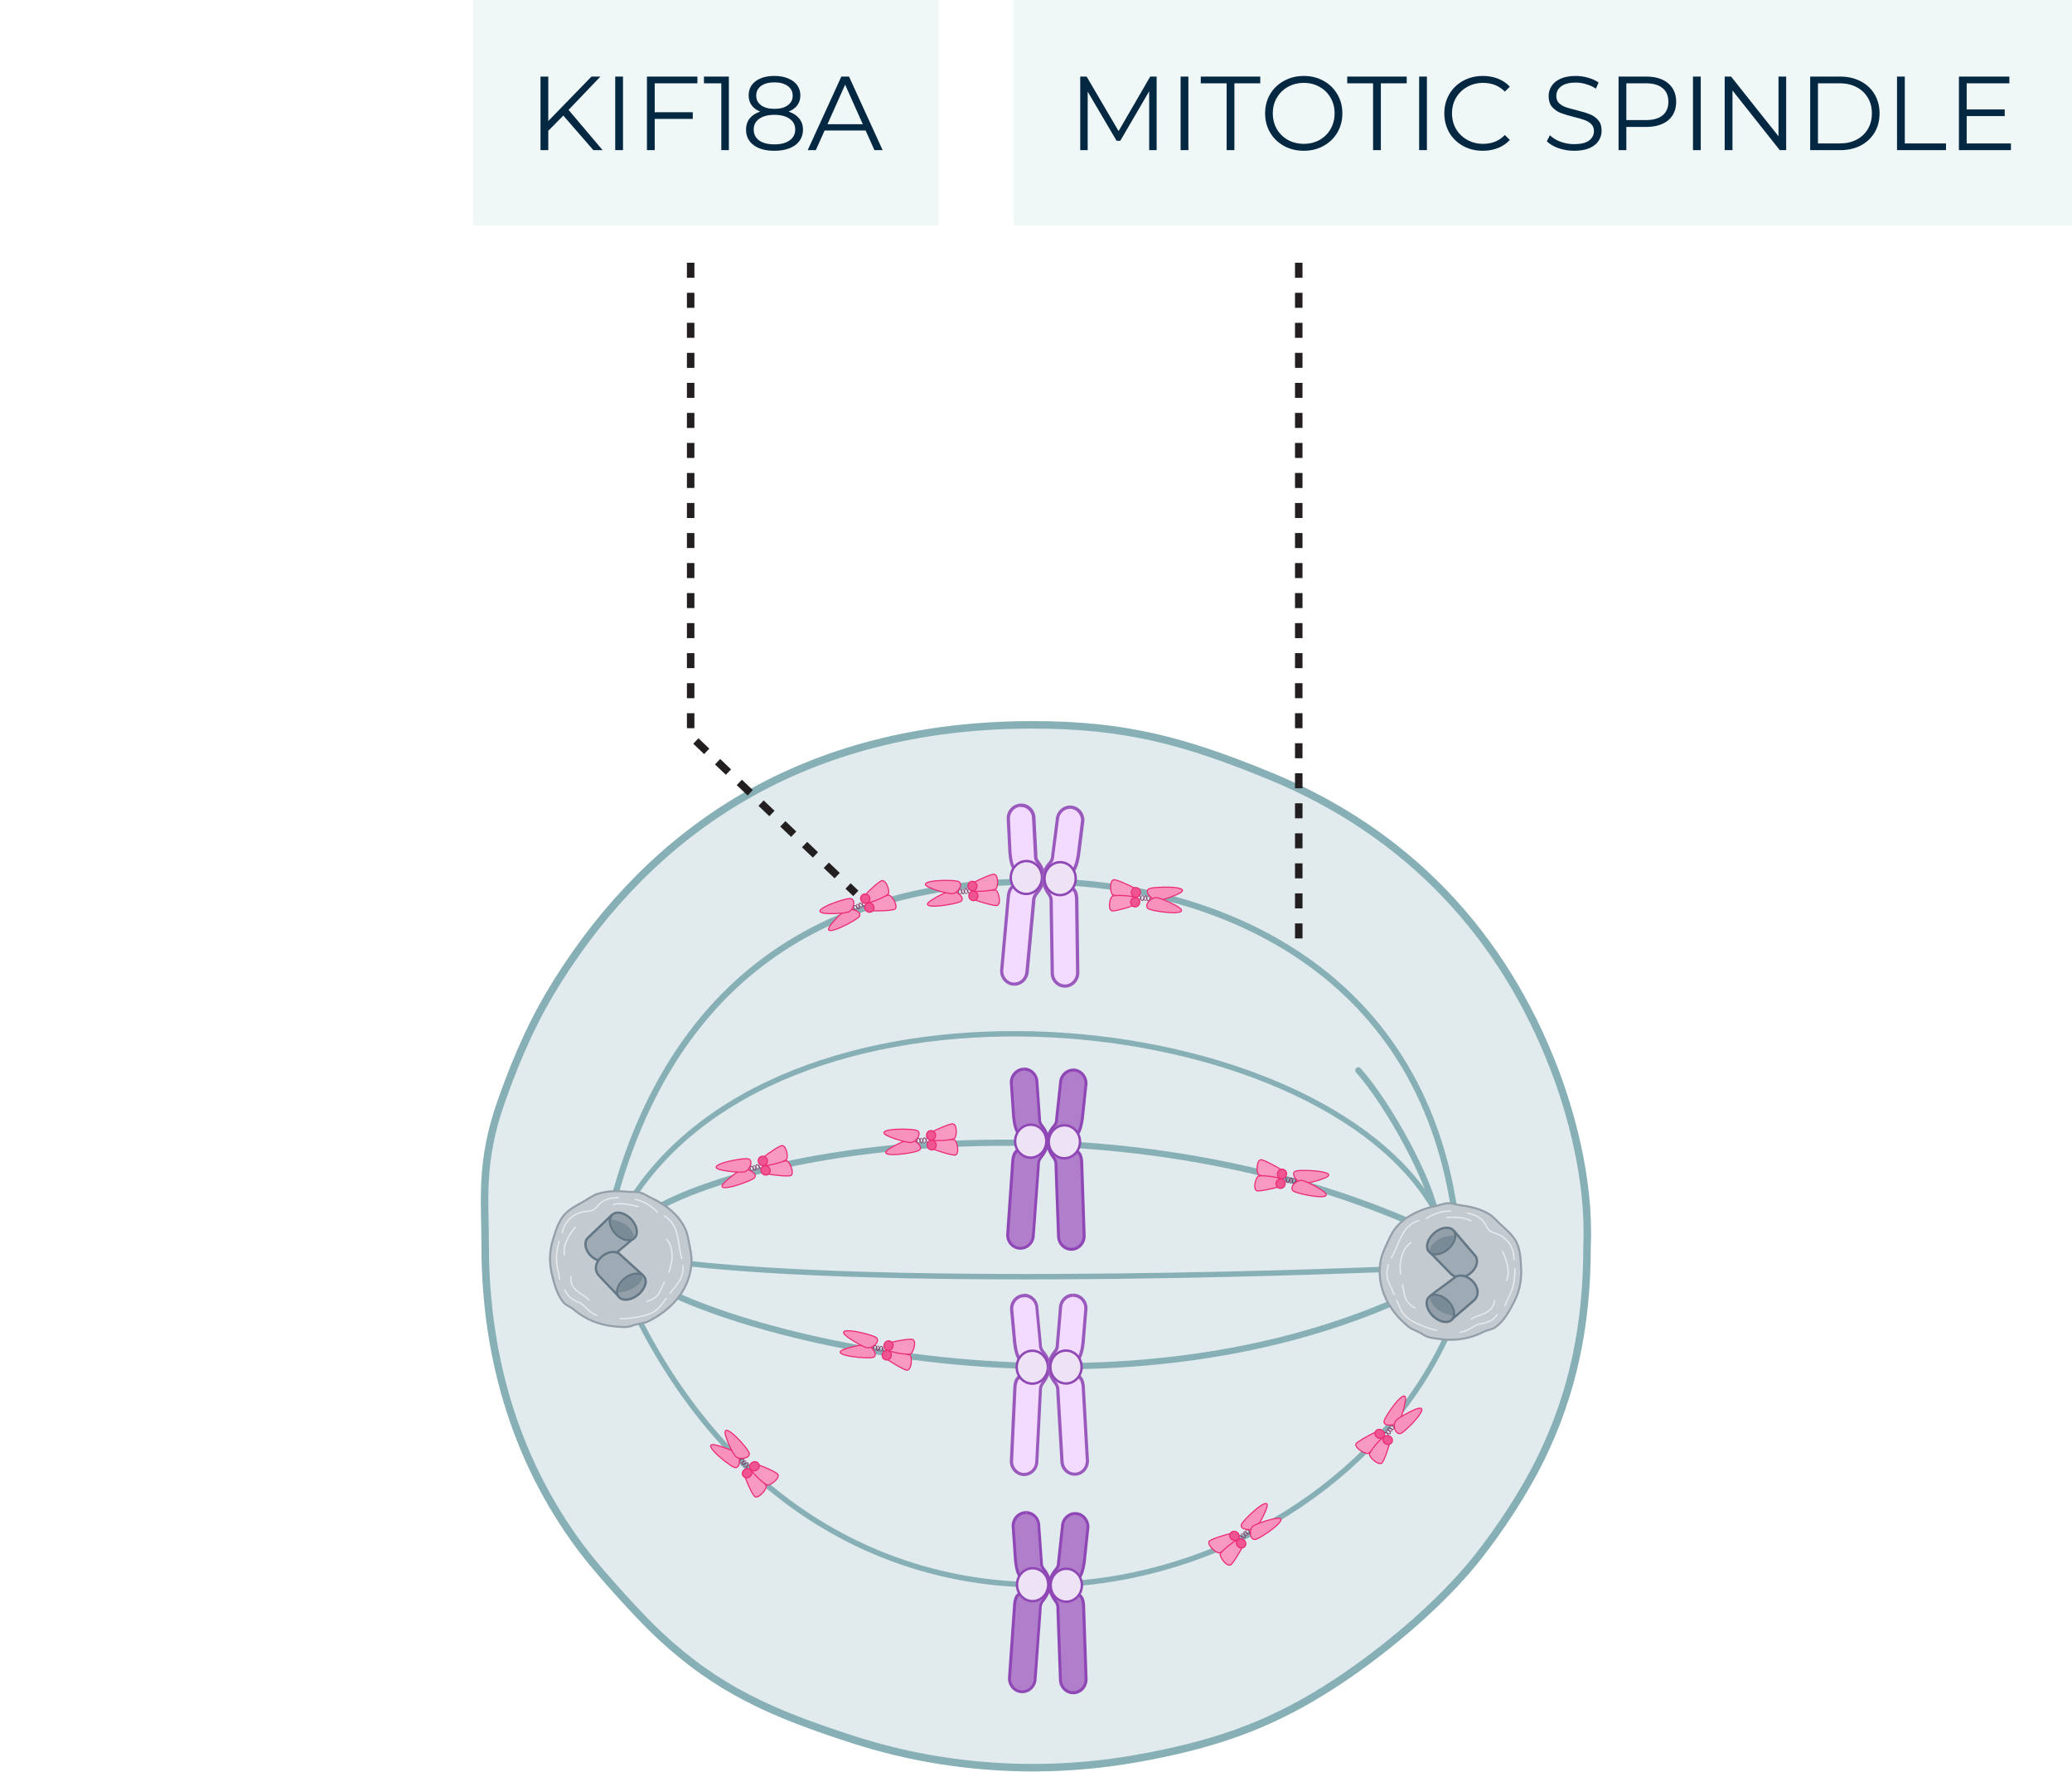<svg width="276" height="236" viewBox="0 0 276 236" fill="none" xmlns="http://www.w3.org/2000/svg">
<g clip-path="url(#clip0_1_169)">
<path d="M64.63 166C64.63 159.82 63.912 154.807 66.752 146.765C69.052 140.243 71.318 135.363 74.368 130.526C86.815 110.828 106.834 96.529 137.597 96.551C150.065 96.551 157.936 98.776 169.001 103.293C187.77 110.961 200.294 124.776 207.07 142.49C209.027 147.613 211.801 156.79 211.403 166C211.403 176.4 209.568 185.477 205.213 194.346C203.057 198.731 199.841 203.644 196.801 207.478C191.705 213.912 183.603 220.643 176.484 225.093C168.492 230.084 161.263 232.475 151.502 234.226C147.003 235.031 142.35 235.46 137.597 235.46C129.185 235.46 121.115 234.138 113.588 231.703C102.921 228.255 95.636 225.116 87.81 217.789C85.091 215.245 80.304 209.935 78.027 207.026C69.074 195.514 64.63 181.335 64.63 166Z" fill="#E1EAED" stroke="#87B0B6" stroke-miterlimit="10"/>
<path d="M88.584 167.928C118.628 171.982 186.311 169.008 186.311 169.008" stroke="#87B0B6" stroke-width="0.72" stroke-linecap="round" stroke-linejoin="round"/>
<path d="M193.153 169.779C150.32 193.465 91.966 176.774 83.897 168.875" stroke="#87B0B6" stroke-width="0.83" stroke-linecap="round" stroke-linejoin="round"/>
<path d="M191.197 161.252C175.942 133.986 105.43 126.516 84.074 159.82" stroke="#87B0B6" stroke-width="0.72" stroke-linecap="round" stroke-linejoin="round"/>
<path d="M191.329 162.331C190.755 157.55 184.852 146.93 180.939 142.579" stroke="#87B0B6" stroke-width="0.83" stroke-linecap="round" stroke-linejoin="round"/>
<path d="M193.938 162.75C189.539 127.64 159.859 117.835 139.863 117.449C105.397 116.788 88.827 134.988 82.051 158.729" stroke="#87B0B6" stroke-width="0.83" stroke-linecap="round" stroke-linejoin="round"/>
<path d="M84.649 174.89C111.918 229.974 176.517 215.289 193.22 176.851" stroke="#87B0B6" stroke-width="0.72" stroke-linecap="round" stroke-linejoin="round"/>
<path d="M187.936 162.827C147.766 145.52 101.859 152.67 87.025 161.175" stroke="#87B0B6" stroke-width="0.83" stroke-linecap="round" stroke-linejoin="round"/>
<path d="M81.73 176.664C82.57 176.741 83.433 176.884 84.173 176.598C85.046 176.268 85.71 176.323 86.395 175.981C89.335 174.527 91.712 171.993 92.077 168.622C92.221 167.311 91.922 166.308 91.646 164.854C91.192 162.475 89.081 160.646 86.782 159.588C86.119 159.28 85.82 158.96 85.069 158.806C84.748 158.74 83.996 158.784 83.665 158.751C82.261 158.608 80.857 158.619 79.597 159.026C78.978 159.225 78.425 159.654 77.862 159.974C76.922 160.503 75.828 161.042 75.142 161.847C74.368 162.75 74.026 163.962 73.661 165.119C73.495 165.658 73.374 166.209 73.318 166.793C73.208 167.818 73.285 168.809 73.517 169.757C73.849 171.101 74.203 172.467 75.087 173.513C75.397 173.877 76.016 174.086 76.38 174.395C77.817 175.629 79.663 176.466 81.73 176.664Z" fill="#C3CAD0" stroke="#93A0AA" stroke-width="0.27" stroke-miterlimit="10"/>
<path d="M74.877 164.204C75.175 162.882 76.203 161.461 78.359 161.329C79.951 161.23 79.354 159.544 82.405 159.544" stroke="#E7EAEC" stroke-width="0.18" stroke-linecap="round" stroke-linejoin="round"/>
<path d="M75.242 171.806C75.584 172.698 76.248 173.161 77.176 173.513C77.839 173.767 78.503 174.901 79.508 175.199" stroke="#E7EAEC" stroke-width="0.18" stroke-linecap="round" stroke-linejoin="round"/>
<path d="M82.582 175.629C83.499 175.717 85.069 175.463 86.196 175.133C87.611 174.692 88.042 173.866 88.75 172.941" stroke="#E7EAEC" stroke-width="0.18" stroke-linecap="round" stroke-linejoin="round"/>
<path d="M90.828 167.619C90.22 165.945 90.651 163.158 88.473 161.957" stroke="#E7EAEC" stroke-width="0.18" stroke-linecap="round" stroke-linejoin="round"/>
<path d="M87.578 161.472C86.075 159.897 84.615 159.787 84.615 159.787" stroke="#E7EAEC" stroke-width="0.18" stroke-linecap="round" stroke-linejoin="round"/>
<path d="M74.534 170.418C74.457 169.217 73.694 168.027 74.479 165.339" stroke="#E7EAEC" stroke-width="0.18" stroke-linecap="round" stroke-linejoin="round"/>
<path d="M75.175 167.135C74.822 165.493 76.635 163.466 76.635 163.466" stroke="#E7EAEC" stroke-width="0.18" stroke-linecap="round" stroke-linejoin="round"/>
<path d="M90.971 168.578C91.137 170.418 89.999 171.167 89.247 172.28" stroke="#E7EAEC" stroke-width="0.18" stroke-linecap="round" stroke-linejoin="round"/>
<path d="M89.081 169.459C89.634 168.126 89.8 166.176 88.794 165.086" stroke="#E7EAEC" stroke-width="0.18" stroke-linecap="round" stroke-linejoin="round"/>
<path d="M76.082 170.065C75.739 171.927 78.016 172.456 78.447 173.161" stroke="#E7EAEC" stroke-width="0.18" stroke-linecap="round" stroke-linejoin="round"/>
<path d="M81.708 160.448C82.968 160.073 84.98 160.734 84.98 160.734" stroke="#E7EAEC" stroke-width="0.18" stroke-linecap="round" stroke-linejoin="round"/>
<path d="M88.495 170.759C88.329 171.2 88.219 171.31 87.932 171.949C87.401 173.161 86.152 173.359 86.152 173.359" stroke="#E7EAEC" stroke-width="0.18" stroke-linecap="round" stroke-linejoin="round"/>
<path d="M80.227 167.972C79.475 167.972 78.657 167.432 78.237 166.661C77.917 166.055 77.906 165.449 78.215 164.986L81.388 161.957L84.262 165.097L81.288 167.597C80.968 167.851 80.614 167.983 80.227 167.983V167.972Z" fill="#9FABB4"/>
<path d="M81.377 162.166L84.041 165.075L81.2 167.465C80.901 167.697 80.581 167.818 80.227 167.818C79.52 167.818 78.757 167.311 78.37 166.584C78.083 166.044 78.061 165.493 78.326 165.086L81.377 162.155M81.388 161.726L78.083 164.887C77.231 166.154 78.68 168.115 80.216 168.115C80.603 168.115 81.012 167.983 81.377 167.686L84.472 165.086L81.388 161.715V161.726Z" fill="#627685"/>
<path d="M83.742 165.185C83.134 165.185 82.438 164.821 81.918 164.237C81.443 163.698 81.189 163.048 81.233 162.497C81.255 162.177 81.388 161.924 81.598 161.748C81.786 161.593 82.029 161.516 82.305 161.516C82.913 161.516 83.609 161.88 84.129 162.464C84.604 163.003 84.859 163.653 84.814 164.204C84.792 164.524 84.66 164.777 84.45 164.953C84.262 165.108 84.019 165.185 83.742 165.185Z" fill="#93A0AA"/>
<path d="M82.316 161.67C82.88 161.67 83.543 162.012 84.03 162.574C84.483 163.081 84.726 163.698 84.682 164.204C84.66 164.392 84.593 164.667 84.372 164.843C84.218 164.975 84.007 165.042 83.764 165.042C83.201 165.042 82.537 164.7 82.051 164.138C81.598 163.631 81.355 163.014 81.399 162.508C81.421 162.32 81.487 162.045 81.708 161.869C81.863 161.737 82.073 161.67 82.316 161.67ZM82.316 161.373C82.007 161.373 81.73 161.461 81.509 161.637C80.835 162.177 80.968 163.389 81.808 164.347C82.371 164.986 83.112 165.35 83.742 165.35C84.052 165.35 84.328 165.262 84.549 165.086C85.223 164.546 85.091 163.334 84.251 162.376C83.687 161.737 82.946 161.373 82.316 161.373Z" fill="#627685"/>
<path d="M81.388 162.464C83.742 162.662 84.649 164.447 84.394 164.81C84.085 165.152 83.245 165.207 82.283 164.414C81.321 163.62 81.388 162.475 81.388 162.475V162.464Z" fill="#7A8B98"/>
<path d="M79.807 169.966C79.354 169.481 79.243 168.875 79.508 168.258C79.873 167.421 80.824 166.771 81.686 166.771C81.963 166.771 82.217 166.837 82.449 166.969L85.511 169.757L82.316 172.599L79.807 169.966Z" fill="#9FABB4"/>
<path d="M81.697 166.925C81.94 166.925 82.162 166.98 82.349 167.08L85.29 169.746L82.327 172.379L79.918 169.856C79.387 169.294 79.475 168.699 79.652 168.302C79.995 167.52 80.89 166.903 81.697 166.903M81.697 166.606C80.094 166.606 78.348 168.622 79.707 170.054L82.316 172.797L85.743 169.746L82.526 166.826C82.261 166.683 81.985 166.617 81.697 166.617V166.606Z" fill="#627685"/>
<path d="M83.333 173.106C82.957 173.106 82.648 172.996 82.449 172.775C82.261 172.577 82.172 172.313 82.195 171.993C82.228 171.442 82.57 170.825 83.123 170.352C83.643 169.9 84.295 169.635 84.848 169.635C85.223 169.635 85.533 169.746 85.732 169.966C85.92 170.164 86.008 170.429 85.986 170.748C85.953 171.299 85.61 171.916 85.058 172.39C84.538 172.841 83.886 173.106 83.333 173.106Z" fill="#93A0AA"/>
<path d="M84.859 169.79C85.091 169.79 85.411 169.834 85.632 170.076C85.831 170.285 85.853 170.55 85.853 170.748C85.831 171.266 85.5 171.839 84.969 172.291C84.472 172.72 83.864 172.974 83.333 172.974C83.101 172.974 82.781 172.929 82.559 172.687C82.36 172.478 82.338 172.213 82.338 172.015C82.36 171.497 82.692 170.924 83.223 170.473C83.72 170.043 84.328 169.801 84.859 169.801M84.859 169.503C84.284 169.503 83.599 169.768 83.035 170.252C82.062 171.09 81.752 172.268 82.349 172.896C82.593 173.15 82.946 173.271 83.344 173.271C83.919 173.271 84.604 173.007 85.168 172.522C86.141 171.685 86.45 170.506 85.853 169.878C85.61 169.624 85.257 169.503 84.859 169.503Z" fill="#627685"/>
<path d="M82.338 172.169C84.748 172.048 85.798 170.341 85.566 169.988C85.234 169.735 84.405 169.591 83.377 170.33C82.349 171.068 82.349 172.169 82.349 172.169H82.338Z" fill="#7A8B98"/>
<path d="M191.948 178.383C191.119 178.273 190.235 178.218 189.583 177.777C188.82 177.259 188.157 177.16 187.571 176.686C185.062 174.615 183.382 171.619 183.857 168.258C184.045 166.947 184.575 166.044 185.205 164.689C186.233 162.475 188.732 161.164 191.23 160.646C191.948 160.503 192.324 160.249 193.087 160.271C193.418 160.271 194.126 160.492 194.469 160.536C195.872 160.712 197.232 161.031 198.348 161.715C198.901 162.056 199.332 162.585 199.797 163.014C200.57 163.742 201.51 164.502 201.985 165.438C202.516 166.485 202.56 167.741 202.626 168.952C202.66 169.514 202.626 170.076 202.56 170.649C202.416 171.663 202.107 172.621 201.643 173.491C201.001 174.725 200.316 175.981 199.189 176.796C198.802 177.083 198.138 177.138 197.707 177.369C196.005 178.251 194.015 178.647 191.948 178.383Z" fill="#C3CAD0" stroke="#93A0AA" stroke-width="0.27" stroke-miterlimit="10"/>
<path d="M201.665 167.796C201.698 166.441 201.046 164.832 198.99 164.215C197.464 163.764 198.459 162.254 195.497 161.582" stroke="#E7EAEC" stroke-width="0.18" stroke-linecap="round" stroke-linejoin="round"/>
<path d="M199.443 175.111C198.89 175.904 198.127 176.201 197.144 176.345C196.436 176.444 195.519 177.391 194.458 177.457" stroke="#E7EAEC" stroke-width="0.18" stroke-linecap="round" stroke-linejoin="round"/>
<path d="M191.374 177.182C190.456 177.061 188.997 176.466 187.991 175.893C186.72 175.144 186.51 174.251 186.046 173.194" stroke="#E7EAEC" stroke-width="0.18" stroke-linecap="round" stroke-linejoin="round"/>
<path d="M185.316 167.564C186.311 166.066 186.587 163.268 188.997 162.585" stroke="#E7EAEC" stroke-width="0.18" stroke-linecap="round" stroke-linejoin="round"/>
<path d="M189.992 162.309C191.838 161.12 193.286 161.329 193.286 161.329" stroke="#E7EAEC" stroke-width="0.18" stroke-linecap="round" stroke-linejoin="round"/>
<path d="M200.471 173.921C200.836 172.775 201.875 171.784 201.775 168.997" stroke="#E7EAEC" stroke-width="0.18" stroke-linecap="round" stroke-linejoin="round"/>
<path d="M200.659 170.583C201.41 169.063 200.139 166.694 200.139 166.694" stroke="#E7EAEC" stroke-width="0.18" stroke-linecap="round" stroke-linejoin="round"/>
<path d="M184.951 168.457C184.332 170.208 185.261 171.189 185.714 172.445" stroke="#E7EAEC" stroke-width="0.18" stroke-linecap="round" stroke-linejoin="round"/>
<path d="M186.565 169.735C186.355 168.325 186.665 166.375 187.925 165.548" stroke="#E7EAEC" stroke-width="0.18" stroke-linecap="round" stroke-linejoin="round"/>
<path d="M199.067 173.227C198.945 175.111 196.602 175.122 196.005 175.706" stroke="#E7EAEC" stroke-width="0.18" stroke-linecap="round" stroke-linejoin="round"/>
<path d="M195.95 162.618C194.822 161.968 192.7 162.177 192.7 162.177" stroke="#E7EAEC" stroke-width="0.18" stroke-linecap="round" stroke-linejoin="round"/>
<path d="M186.819 171.134C186.875 171.596 186.963 171.729 187.074 172.412C187.295 173.712 188.455 174.185 188.455 174.185" stroke="#E7EAEC" stroke-width="0.18" stroke-linecap="round" stroke-linejoin="round"/>
<path d="M194.435 170.175C193.982 170.175 193.584 170.01 193.253 169.68L190.556 166.914L193.75 164.061L196.602 167.41C196.911 168.005 196.646 168.633 196.447 168.952C196.005 169.68 195.176 170.186 194.424 170.186L194.435 170.175Z" fill="#9FABB4"/>
<path d="M193.739 164.27L196.469 167.465C196.746 168.016 196.503 168.567 196.326 168.853C195.917 169.536 195.132 170.01 194.435 170.01C194.026 170.01 193.662 169.856 193.363 169.558L190.777 166.903L193.728 164.259M193.761 163.83L190.334 166.892L193.142 169.768C193.529 170.153 193.982 170.308 194.435 170.308C195.917 170.308 197.409 168.578 196.724 167.289L193.772 163.83H193.761Z" fill="#627685"/>
<path d="M191.219 167.069C190.876 167.069 190.589 166.969 190.39 166.771C190.191 166.584 190.091 166.319 190.102 166C190.102 165.449 190.434 164.821 190.965 164.325C191.495 163.841 192.147 163.543 192.733 163.543C193.076 163.543 193.363 163.642 193.562 163.841C193.761 164.028 193.861 164.303 193.85 164.612C193.85 165.163 193.518 165.791 192.987 166.286C192.457 166.771 191.805 167.069 191.219 167.069Z" fill="#93A0AA"/>
<path d="M192.722 163.686C192.932 163.686 193.231 163.731 193.452 163.94C193.662 164.138 193.695 164.414 193.695 164.601C193.695 165.119 193.385 165.703 192.877 166.165C192.379 166.628 191.76 166.903 191.219 166.903C191.009 166.903 190.71 166.859 190.489 166.65C190.279 166.452 190.246 166.176 190.246 165.989C190.246 165.471 190.556 164.887 191.064 164.425C191.561 163.962 192.18 163.686 192.722 163.686ZM192.722 163.389C192.125 163.389 191.429 163.675 190.854 164.215C189.914 165.086 189.66 166.275 190.279 166.881C190.511 167.113 190.843 167.223 191.219 167.223C191.816 167.223 192.512 166.936 193.087 166.397C194.026 165.526 194.281 164.336 193.662 163.731C193.43 163.499 193.098 163.389 192.722 163.389Z" fill="#627685"/>
<path d="M193.695 164.579C191.329 164.557 190.246 166.242 190.456 166.628C190.732 166.992 191.55 167.135 192.6 166.43C193.651 165.725 193.695 164.579 193.695 164.579Z" fill="#7A8B98"/>
<path d="M190.611 172.533L193.982 170.032C194.148 169.966 194.347 169.922 194.568 169.922C195.43 169.922 196.37 170.616 196.701 171.508C196.845 171.905 196.989 172.654 196.259 173.282L193.485 175.662L190.6 172.522L190.611 172.533Z" fill="#9FABB4"/>
<path d="M194.568 170.065C195.375 170.065 196.248 170.726 196.569 171.552C196.701 171.905 196.834 172.588 196.171 173.161L193.507 175.441L190.843 172.533L194.049 170.153C194.214 170.087 194.391 170.054 194.568 170.054M194.568 169.757C194.336 169.757 194.115 169.801 193.894 169.9L190.39 172.5L193.485 175.871L196.37 173.392C197.917 172.048 196.215 169.757 194.568 169.757Z" fill="#627685"/>
<path d="M192.589 176.08C191.993 176.08 191.307 175.739 190.788 175.199C190.29 174.681 190.003 174.031 190.036 173.48C190.047 173.161 190.169 172.896 190.379 172.72C190.567 172.555 190.832 172.467 191.13 172.467C191.727 172.467 192.413 172.808 192.932 173.348C193.43 173.866 193.717 174.516 193.684 175.067C193.673 175.386 193.551 175.651 193.341 175.827C193.153 175.992 192.888 176.08 192.589 176.08Z" fill="#93A0AA"/>
<path d="M191.13 172.621C191.683 172.621 192.335 172.941 192.822 173.458C193.297 173.954 193.562 174.549 193.54 175.067C193.54 175.254 193.474 175.529 193.253 175.717C193.087 175.86 192.866 175.937 192.6 175.937C192.048 175.937 191.396 175.618 190.909 175.1C190.434 174.604 190.169 174.009 190.191 173.491C190.191 173.304 190.257 173.029 190.478 172.841C190.644 172.698 190.865 172.621 191.13 172.621ZM191.13 172.324C190.799 172.324 190.5 172.423 190.279 172.621C189.627 173.194 189.804 174.395 190.688 175.32C191.263 175.915 191.981 176.246 192.6 176.246C192.932 176.246 193.231 176.146 193.452 175.948C194.104 175.375 193.927 174.174 193.043 173.249C192.468 172.654 191.749 172.324 191.13 172.324Z" fill="#627685"/>
<path d="M193.529 175.243C191.141 174.901 190.279 173.095 190.544 172.775C190.898 172.555 191.738 172.489 192.689 173.326C193.64 174.152 193.529 175.254 193.529 175.254V175.243Z" fill="#7A8B98"/>
<path d="M135.905 166.297C135.739 166.297 135.585 166.264 135.43 166.22C134.711 165.989 134.214 165.273 134.236 164.48L134.922 154.631C134.922 154.344 135.054 153.827 135.187 153.617C135.264 153.496 135.364 153.397 135.452 153.309C135.684 153.066 135.95 152.802 135.983 152.196C136.016 151.535 135.684 151.028 135.541 150.808C135.132 150.18 134.999 148.638 135.01 148.428L134.723 144.176C134.745 143.229 135.518 142.446 136.447 142.446C136.922 142.446 137.342 142.645 137.652 142.964C137.983 143.317 138.16 143.779 138.149 144.264L138.492 148.968C138.492 149.321 138.525 149.64 138.768 149.927C139.045 150.257 139.675 151.138 139.619 152.075C139.564 153 139.022 153.794 138.702 154.19C138.359 154.609 138.348 154.994 138.337 155.358L137.674 164.546C137.652 165.526 136.878 166.308 135.95 166.308H135.916L135.905 166.297Z" fill="#B17ECB"/>
<path d="M136.436 142.226L136.469 142.612C136.856 142.612 137.232 142.788 137.508 143.074C137.807 143.383 137.961 143.801 137.95 144.275L138.282 148.924C138.282 149.343 138.326 149.695 138.602 150.026C138.857 150.345 139.465 151.172 139.409 152.042C139.365 152.912 138.846 153.672 138.536 154.047C138.149 154.521 138.138 154.95 138.138 155.347L137.464 164.535C137.442 165.394 136.756 166.099 135.905 166.099C135.762 166.099 135.629 166.077 135.485 166.033C134.844 165.824 134.402 165.185 134.424 164.502L135.109 154.631C135.109 154.366 135.242 153.893 135.342 153.727C135.408 153.628 135.496 153.54 135.585 153.441C135.828 153.188 136.126 152.879 136.171 152.196C136.204 151.48 135.85 150.918 135.695 150.687C135.342 150.136 135.187 148.66 135.187 148.373L134.899 144.165C134.922 143.306 135.607 142.601 136.425 142.601V142.215M136.425 142.215C135.386 142.215 134.535 143.074 134.513 144.154L134.8 148.395C134.8 148.638 134.933 150.224 135.364 150.885C135.529 151.138 135.806 151.59 135.773 152.163C135.728 152.934 135.297 153.055 135.01 153.496C134.844 153.749 134.723 154.3 134.711 154.598L134.026 164.447C134.004 165.35 134.568 166.121 135.353 166.375C135.518 166.43 135.695 166.463 135.883 166.463C135.894 166.463 135.905 166.463 135.927 166.463C136.966 166.463 137.818 165.603 137.84 164.524L138.503 155.347C138.503 154.972 138.503 154.642 138.824 154.267C139.022 154.025 139.73 153.121 139.785 152.042C139.84 151.039 139.199 150.136 138.89 149.761C138.691 149.519 138.658 149.266 138.658 148.913L138.326 144.231C138.348 143.14 137.519 142.237 136.469 142.204C136.458 142.204 136.447 142.204 136.425 142.204V142.215Z" fill="#8F47B5"/>
<path d="M139.373 152.074C139.411 150.864 138.512 149.853 137.365 149.818C136.218 149.782 135.257 150.734 135.219 151.944C135.18 153.154 136.079 154.164 137.227 154.2C138.374 154.236 139.335 153.284 139.373 152.074Z" fill="#EEE3F4" stroke="#8F47B5" stroke-width="0.32" stroke-miterlimit="10"/>
<path d="M142.659 166.408C142.217 166.408 141.797 166.22 141.476 165.901C141.134 165.559 140.957 165.097 140.968 164.601L140.636 155.402C140.636 155.016 140.636 154.631 140.316 154.201C140.006 153.794 139.498 152.978 139.476 152.053C139.454 151.116 140.117 150.257 140.404 149.927C140.647 149.64 140.703 149.332 140.714 148.957L141.222 144.308C141.233 143.317 142.007 142.523 142.936 142.523C143.411 142.523 143.842 142.722 144.163 143.063C144.483 143.405 144.66 143.856 144.649 144.341L144.207 148.55C144.207 148.781 144.008 150.323 143.588 150.929C143.433 151.15 143.09 151.645 143.101 152.306C143.101 152.912 143.367 153.188 143.588 153.441C143.676 153.54 143.765 153.639 143.842 153.76C143.975 153.97 144.074 154.499 144.074 154.774L144.406 164.656C144.406 165.438 143.875 166.143 143.146 166.353C143.002 166.397 142.847 166.419 142.692 166.419H142.67L142.659 166.408Z" fill="#B17ECB"/>
<path d="M142.947 142.336L142.969 142.722C143.367 142.722 143.754 142.898 144.03 143.195C144.317 143.504 144.472 143.901 144.472 144.297L144.03 148.561C144.03 148.803 143.82 150.279 143.444 150.819C143.278 151.05 142.902 151.59 142.913 152.306C142.913 152.989 143.212 153.309 143.455 153.562C143.544 153.661 143.621 153.749 143.687 153.86C143.787 154.025 143.886 154.499 143.886 154.785L144.218 164.634C144.218 165.339 143.754 165.967 143.101 166.154C142.969 166.187 142.836 166.209 142.681 166.209C142.294 166.209 141.919 166.044 141.642 165.758C141.344 165.449 141.178 165.042 141.189 164.579L140.857 155.38C140.857 154.994 140.868 154.565 140.504 154.08C140.216 153.694 139.719 152.923 139.708 152.053C139.697 151.183 140.316 150.367 140.592 150.059C140.88 149.728 140.946 149.387 140.946 149.001L141.454 144.297C141.465 143.427 142.151 142.722 142.98 142.722V142.336M142.98 142.336C141.941 142.336 141.079 143.206 141.067 144.297L140.559 148.968C140.559 149.321 140.504 149.574 140.294 149.805C139.973 150.169 139.299 151.061 139.31 152.064C139.332 153.155 140.006 154.08 140.194 154.322C140.493 154.708 140.482 155.038 140.471 155.413L140.802 164.601C140.791 165.692 141.631 166.595 142.681 166.606C142.681 166.606 142.703 166.606 142.714 166.606C142.891 166.606 143.057 166.584 143.212 166.54C144.008 166.308 144.605 165.559 144.616 164.656L144.284 154.785C144.284 154.488 144.185 153.926 144.03 153.672C143.765 153.221 143.322 153.088 143.311 152.317C143.311 151.744 143.599 151.304 143.765 151.05C144.218 150.4 144.417 148.825 144.417 148.572L144.859 144.341C144.87 143.251 144.03 142.347 142.98 142.336Z" fill="#8F47B5"/>
<path d="M143.858 152.156C143.896 150.945 142.997 149.935 141.85 149.899C140.703 149.863 139.742 150.815 139.704 152.025C139.665 153.236 140.564 154.246 141.712 154.282C142.859 154.318 143.82 153.366 143.858 152.156Z" fill="#EEE3F4" stroke="#8F47B5" stroke-width="0.32" stroke-miterlimit="10"/>
<path d="M136.16 225.369C135.994 225.369 135.839 225.336 135.684 225.292C134.966 225.06 134.468 224.344 134.49 223.551L135.176 213.702C135.176 213.416 135.308 212.898 135.441 212.689C135.518 212.568 135.618 212.468 135.706 212.38C135.938 212.138 136.204 211.873 136.237 211.268C136.27 210.607 135.938 210.1 135.795 209.879C135.386 209.251 135.253 207.709 135.264 207.5L134.977 203.247C134.999 202.3 135.773 201.518 136.701 201.518C137.176 201.518 137.597 201.716 137.906 202.036C138.238 202.388 138.415 202.851 138.403 203.336L138.746 208.04C138.746 208.392 138.779 208.712 139.022 208.998C139.299 209.329 139.929 210.21 139.874 211.146C139.818 212.072 139.277 212.865 138.956 213.262C138.613 213.68 138.602 214.066 138.591 214.429L137.928 223.628C137.906 224.609 137.132 225.391 136.204 225.391H136.171L136.16 225.369Z" fill="#B17ECB"/>
<path d="M136.69 201.297L136.723 201.683C137.11 201.683 137.486 201.859 137.762 202.146C138.061 202.454 138.216 202.873 138.205 203.347L138.536 207.996C138.536 208.414 138.58 208.767 138.857 209.097C139.111 209.417 139.719 210.243 139.664 211.113C139.619 211.984 139.1 212.744 138.79 213.118C138.403 213.592 138.392 214.022 138.381 214.418L137.707 223.606C137.685 224.466 137 225.171 136.148 225.171C136.005 225.171 135.872 225.149 135.728 225.105C135.087 224.895 134.645 224.256 134.667 223.573L135.353 213.702C135.353 213.438 135.485 212.964 135.585 212.799C135.651 212.7 135.74 212.612 135.828 212.512C136.071 212.259 136.37 211.951 136.414 211.268C136.447 210.551 136.093 209.99 135.938 209.758C135.585 209.207 135.43 207.731 135.43 207.445L135.143 203.236C135.165 202.377 135.85 201.672 136.668 201.672V201.286M136.668 201.286C135.629 201.286 134.778 202.146 134.756 203.225L135.043 207.467C135.043 207.709 135.176 209.296 135.607 209.957C135.773 210.21 136.049 210.662 136.016 211.234C135.972 212.006 135.541 212.127 135.253 212.568C135.087 212.821 134.966 213.372 134.955 213.669L134.269 223.518C134.247 224.421 134.811 225.193 135.596 225.446C135.762 225.501 135.938 225.534 136.126 225.534C136.137 225.534 136.148 225.534 136.171 225.534C137.21 225.534 138.061 224.675 138.083 223.595L138.746 214.418C138.746 214.044 138.746 213.713 139.067 213.339C139.266 213.096 139.973 212.193 140.028 211.113C140.084 210.111 139.443 209.207 139.133 208.833C138.934 208.59 138.901 208.337 138.901 207.985L138.569 203.302C138.591 202.212 137.762 201.308 136.712 201.275C136.701 201.275 136.69 201.275 136.668 201.275V201.286Z" fill="#8F47B5"/>
<path d="M139.628 211.15C139.666 209.94 138.767 208.93 137.62 208.894C136.473 208.858 135.512 209.81 135.474 211.02C135.435 212.23 136.334 213.24 137.482 213.276C138.629 213.312 139.59 212.36 139.628 211.15Z" fill="#EEE3F4" stroke="#8F47B5" stroke-width="0.32" stroke-miterlimit="10"/>
<path d="M142.913 225.479C142.471 225.479 142.051 225.292 141.731 224.972C141.388 224.631 141.211 224.168 141.222 223.672L140.891 214.473C140.891 214.088 140.891 213.702 140.57 213.273C140.327 212.953 139.752 212.094 139.73 211.124C139.708 210.188 140.371 209.329 140.658 208.998C140.913 208.712 140.957 208.403 140.968 208.029L141.476 203.38C141.487 202.388 142.261 201.595 143.19 201.595C143.665 201.595 144.096 201.793 144.417 202.135C144.737 202.476 144.914 202.928 144.903 203.413L144.461 207.621C144.461 207.852 144.262 209.395 143.842 210.001C143.687 210.221 143.345 210.717 143.356 211.378C143.356 211.984 143.621 212.259 143.842 212.512C143.93 212.612 144.019 212.711 144.096 212.832C144.229 213.041 144.328 213.57 144.328 213.845L144.66 223.727C144.66 224.51 144.129 225.215 143.4 225.424C143.256 225.468 143.101 225.49 142.947 225.49H142.925L142.913 225.479Z" fill="#B17ECB"/>
<path d="M143.201 201.408L143.223 201.793C143.621 201.793 144.008 201.969 144.284 202.267C144.572 202.575 144.726 202.972 144.726 203.369L144.284 207.632C144.284 207.874 144.074 209.351 143.698 209.89C143.532 210.122 143.157 210.662 143.168 211.378C143.168 212.061 143.466 212.38 143.709 212.634C143.798 212.733 143.875 212.821 143.941 212.931C144.041 213.096 144.14 213.57 144.14 213.856L144.472 223.705C144.472 224.41 144.008 225.038 143.356 225.226C143.223 225.259 143.09 225.281 142.936 225.281C142.549 225.281 142.173 225.116 141.896 224.829C141.598 224.521 141.432 224.113 141.443 223.65L141.112 214.451C141.112 214.066 141.123 213.636 140.758 213.151C140.471 212.766 139.973 211.995 139.962 211.124C139.951 210.254 140.57 209.439 140.846 209.13C141.134 208.8 141.2 208.458 141.2 208.073L141.709 203.369C141.72 202.498 142.405 201.793 143.234 201.793V201.408M143.234 201.408C142.195 201.408 141.333 202.278 141.322 203.369L140.813 208.04C140.813 208.392 140.758 208.646 140.548 208.877C140.227 209.24 139.553 210.133 139.564 211.135C139.586 212.226 140.261 213.151 140.448 213.394C140.747 213.779 140.736 214.11 140.725 214.484L141.056 223.672C141.045 224.763 141.885 225.666 142.936 225.677C142.936 225.677 142.958 225.677 142.969 225.677C143.146 225.677 143.311 225.655 143.466 225.611C144.262 225.38 144.859 224.631 144.87 223.727L144.538 213.856C144.538 213.559 144.439 212.997 144.284 212.744C144.019 212.292 143.577 212.16 143.566 211.389C143.566 210.816 143.853 210.375 144.019 210.122C144.472 209.472 144.671 207.896 144.671 207.643L145.113 203.413C145.124 202.322 144.284 201.419 143.234 201.408Z" fill="#8F47B5"/>
<path d="M144.113 211.221C144.151 210.011 143.252 209 142.105 208.965C140.958 208.929 139.997 209.881 139.959 211.091C139.921 212.301 140.82 213.311 141.967 213.347C143.114 213.383 144.075 212.431 144.113 211.221Z" fill="#EEE3F4" stroke="#8F47B5" stroke-width="0.32" stroke-miterlimit="10"/>
<path d="M135.043 131.11C134.888 131.11 134.723 131.077 134.579 131.022C133.871 130.78 133.396 130.064 133.429 129.281L134.314 119.455C134.325 119.168 134.457 118.661 134.601 118.452C134.678 118.331 134.778 118.243 134.877 118.144C135.12 117.912 135.386 117.637 135.43 117.031C135.474 116.37 135.154 115.841 135.01 115.621C134.645 115.026 134.513 113.528 134.524 113.241L134.314 108.978C134.358 108.041 135.098 107.292 136.016 107.292C136.513 107.314 136.922 107.501 137.232 107.832C137.552 108.184 137.718 108.647 137.696 109.132L137.939 113.847C137.928 114.211 137.961 114.519 138.193 114.816C138.459 115.158 139.067 116.039 139 116.965C138.934 117.879 138.37 118.661 138.05 119.058C137.696 119.477 137.674 119.862 137.663 120.237L136.812 129.414C136.768 130.383 136.016 131.121 135.109 131.121H135.043V131.11Z" fill="#F2DBFF"/>
<path d="M136.016 107.501H136.071C136.447 107.512 136.801 107.678 137.066 107.964C137.353 108.273 137.497 108.68 137.475 109.143L137.718 113.792C137.707 114.167 137.729 114.552 138.028 114.927C138.282 115.246 138.857 116.072 138.79 116.932C138.724 117.791 138.193 118.529 137.884 118.893C137.486 119.366 137.464 119.807 137.442 120.204L136.591 129.381C136.557 130.218 135.905 130.879 135.098 130.879H135.043C134.91 130.879 134.767 130.846 134.645 130.802C134.026 130.592 133.617 129.953 133.639 129.292L134.524 119.432C134.535 119.179 134.667 118.705 134.767 118.551C134.833 118.452 134.91 118.375 135.01 118.276C135.264 118.022 135.574 117.714 135.629 117.02C135.684 116.282 135.33 115.72 135.176 115.477C134.833 114.927 134.711 113.461 134.723 113.175L134.524 108.967C134.557 108.129 135.22 107.468 136.016 107.468M136.016 107.039C134.999 107.039 134.137 107.876 134.092 108.945L134.302 113.186C134.302 113.428 134.402 115.015 134.822 115.687C134.977 115.94 135.253 116.403 135.209 116.976C135.154 117.747 134.711 117.857 134.424 118.298C134.258 118.54 134.115 119.102 134.104 119.399L133.219 129.237C133.175 130.141 133.728 130.923 134.513 131.198C134.678 131.253 134.855 131.286 135.043 131.297C135.065 131.297 135.087 131.297 135.12 131.297C136.137 131.297 136.989 130.46 137.044 129.392L137.895 120.237C137.906 119.862 137.917 119.532 138.238 119.157C138.437 118.915 139.166 118.033 139.244 116.943C139.321 115.94 138.691 115.026 138.392 114.64C138.193 114.398 138.16 114.144 138.182 113.792L137.939 109.099C137.983 108.008 137.165 107.083 136.115 107.039C136.093 107.039 136.071 107.039 136.038 107.039H136.016Z" fill="#9A59BC"/>
<path d="M138.79 117.022C138.87 115.814 138.007 114.773 136.861 114.698C135.716 114.623 134.723 115.541 134.643 116.75C134.563 117.958 135.427 118.998 136.572 119.073C137.717 119.149 138.711 118.23 138.79 117.022Z" fill="#EEE3F4" stroke="#8F47B5" stroke-width="0.32" stroke-miterlimit="10"/>
<path d="M141.786 131.342C141.344 131.331 140.935 131.143 140.636 130.813C140.305 130.471 140.139 130.009 140.15 129.524L139.995 120.325C140.006 119.928 140.017 119.554 139.697 119.102C139.398 118.694 138.901 117.879 138.901 116.954C138.901 116.017 139.575 115.18 139.874 114.861C140.128 114.574 140.194 114.266 140.205 113.891L140.802 109.253C140.835 108.273 141.587 107.512 142.504 107.512C142.991 107.523 143.4 107.711 143.709 108.041C144.041 108.383 144.207 108.845 144.196 109.33L143.665 113.528C143.665 113.759 143.433 115.29 143.002 115.885C142.847 116.094 142.482 116.601 142.482 117.262C142.482 117.879 142.726 118.166 142.947 118.419C143.035 118.518 143.123 118.617 143.19 118.738C143.311 118.948 143.4 119.466 143.4 119.741L143.532 129.623C143.51 130.394 142.98 131.077 142.25 131.275C142.118 131.308 141.974 131.331 141.83 131.331H141.775L141.786 131.342Z" fill="#F2DBFF"/>
<path d="M142.516 107.303L142.56 107.733C142.936 107.744 143.3 107.909 143.566 108.184C143.853 108.493 144.008 108.89 143.997 109.286L143.466 113.539C143.466 113.781 143.223 115.235 142.847 115.764C142.681 115.995 142.283 116.535 142.283 117.273C142.283 117.967 142.571 118.298 142.803 118.573C142.891 118.672 142.969 118.76 143.024 118.86C143.112 119.014 143.212 119.499 143.201 119.774L143.333 129.623C143.311 130.317 142.847 130.912 142.217 131.088C142.107 131.121 141.985 131.132 141.819 131.132H141.808C141.432 131.121 141.067 130.956 140.802 130.681C140.515 130.372 140.36 129.975 140.382 129.524L140.238 120.325C140.249 119.939 140.272 119.499 139.896 118.992C139.619 118.606 139.144 117.824 139.144 116.965C139.144 116.105 139.785 115.312 140.05 115.015C140.371 114.662 140.426 114.277 140.437 113.946L141.045 109.242C141.067 108.405 141.742 107.733 142.538 107.733V107.303M142.538 107.303C141.51 107.303 140.658 108.151 140.625 109.231L140.028 113.891C140.017 114.244 139.962 114.497 139.752 114.728C139.42 115.092 138.724 115.962 138.724 116.965C138.724 118.055 139.376 118.992 139.553 119.234C139.84 119.631 139.818 119.961 139.807 120.336L139.951 129.524C139.918 130.614 140.736 131.529 141.797 131.562C141.819 131.562 141.841 131.562 141.863 131.562C142.029 131.562 142.184 131.54 142.339 131.496C143.146 131.275 143.754 130.537 143.776 129.634L143.643 119.763C143.643 119.466 143.555 118.904 143.411 118.639C143.157 118.188 142.726 118.044 142.726 117.273C142.726 116.7 143.035 116.26 143.212 116.017C143.676 115.378 143.908 113.803 143.919 113.561L144.45 109.341C144.483 108.251 143.665 107.336 142.604 107.303C142.582 107.303 142.571 107.303 142.549 107.303H142.538Z" fill="#9A59BC"/>
<path d="M143.286 117.175C143.365 115.967 142.502 114.926 141.357 114.851C140.211 114.776 139.218 115.694 139.138 116.902C139.058 118.111 139.922 119.151 141.067 119.226C142.213 119.301 143.206 118.383 143.286 117.175Z" fill="#EEE3F4" stroke="#8F47B5" stroke-width="0.32" stroke-miterlimit="10"/>
<path d="M136.425 196.395C136.27 196.395 136.115 196.373 135.961 196.329C135.242 196.109 134.734 195.415 134.734 194.632L135.198 184.772C135.198 184.486 135.308 183.968 135.441 183.759C135.518 183.638 135.607 183.539 135.695 183.439C135.927 183.197 136.182 182.911 136.204 182.305C136.226 181.644 135.872 181.126 135.728 180.906C135.342 180.333 135.143 178.834 135.143 178.548L134.756 174.296C134.756 173.337 135.518 172.544 136.447 172.544C137.375 172.544 138.138 173.337 138.138 174.307L138.58 179C138.58 179.363 138.636 179.672 138.879 179.958C139.155 180.289 139.807 181.148 139.774 182.073C139.741 183.032 139.155 183.88 138.912 184.2C138.569 184.629 138.569 185.015 138.569 185.389L138.105 194.588C138.105 195.569 137.342 196.362 136.414 196.362H136.403L136.425 196.395Z" fill="#F2DBFF"/>
<path d="M136.458 172.775C136.845 172.775 137.221 172.941 137.497 173.227C137.784 173.524 137.939 173.91 137.939 174.373L138.381 179.011C138.381 179.385 138.426 179.771 138.735 180.134C139 180.443 139.608 181.247 139.575 182.106C139.542 182.999 138.989 183.803 138.757 184.1C138.37 184.596 138.37 185.037 138.37 185.433L137.906 194.643C137.906 195.503 137.243 196.197 136.414 196.197C136.281 196.197 136.148 196.175 136.016 196.142C135.386 195.954 134.944 195.337 134.944 194.665L135.408 184.783C135.408 184.53 135.518 184.056 135.618 183.902C135.684 183.803 135.762 183.715 135.85 183.616C136.093 183.351 136.392 183.032 136.414 182.338C136.436 181.6 136.06 181.049 135.905 180.817C135.541 180.278 135.353 178.823 135.353 178.537L134.966 174.34C134.966 173.48 135.629 172.786 136.447 172.786M136.447 172.357C135.397 172.357 134.535 173.238 134.535 174.34L134.922 178.57C134.922 178.812 135.098 180.399 135.541 181.049C135.706 181.291 135.994 181.743 135.983 182.316C135.961 183.087 135.518 183.219 135.253 183.66C135.098 183.913 134.977 184.475 134.977 184.772L134.513 194.632C134.513 195.536 135.087 196.296 135.883 196.538C136.049 196.593 136.226 196.615 136.403 196.615C137.453 196.615 138.315 195.734 138.315 194.632L138.779 185.444C138.779 185.07 138.779 184.739 139.067 184.354C139.255 184.111 139.94 183.197 139.973 182.106C140.006 181.104 139.343 180.212 139.022 179.837C138.824 179.595 138.779 179.341 138.768 178.989L138.326 174.307C138.326 173.216 137.475 172.324 136.414 172.324L136.447 172.357Z" fill="#9A59BC"/>
<path d="M137.523 184.306C138.671 184.298 139.594 183.309 139.584 182.098C139.575 180.888 138.637 179.913 137.489 179.922C136.342 179.931 135.419 180.919 135.428 182.13C135.438 183.341 136.375 184.315 137.523 184.306Z" fill="#EEE3F4" stroke="#8F47B5" stroke-width="0.32" stroke-miterlimit="10"/>
<path d="M143.168 196.373C142.239 196.373 141.476 195.591 141.465 194.621L140.924 185.433C140.924 185.037 140.924 184.651 140.581 184.222C140.272 183.825 139.741 183.021 139.697 182.106C139.664 181.181 140.294 180.311 140.57 179.98C140.813 179.683 140.868 179.374 140.857 179L141.255 174.34C141.255 173.844 141.421 173.403 141.742 173.062C142.062 172.731 142.482 172.544 142.936 172.533C143.875 172.533 144.638 173.315 144.649 174.285L144.306 178.504C144.306 178.735 144.151 180.278 143.742 180.895C143.599 181.115 143.256 181.633 143.278 182.294C143.3 182.911 143.566 183.186 143.798 183.428C143.886 183.528 143.986 183.616 144.063 183.748C144.196 183.957 144.306 184.464 144.306 184.75L144.859 194.621C144.859 195.393 144.373 196.098 143.654 196.318C143.499 196.362 143.345 196.384 143.19 196.395H143.179L143.168 196.373Z" fill="#F2DBFF"/>
<path d="M142.958 172.313V172.742C143.765 172.742 144.428 173.436 144.439 174.24L144.085 178.515C144.085 178.757 143.919 180.223 143.555 180.762C143.4 181.005 143.024 181.556 143.057 182.294C143.079 182.988 143.389 183.307 143.632 183.572C143.72 183.671 143.809 183.748 143.864 183.858C143.964 184.012 144.074 184.486 144.085 184.761L144.638 194.599C144.638 195.293 144.207 195.91 143.577 196.098C143.444 196.142 143.311 196.164 143.157 196.164C142.35 196.164 141.686 195.47 141.675 194.599L141.134 185.411C141.134 185.026 141.134 184.585 140.736 184.089C140.493 183.792 139.94 182.988 139.896 182.095C139.863 181.236 140.459 180.421 140.725 180.112C141.034 179.749 141.067 179.352 141.067 179.022L141.465 174.307C141.465 173.888 141.609 173.491 141.896 173.205C142.173 172.918 142.538 172.753 142.936 172.742V172.313M142.947 172.313H142.936C141.885 172.313 141.034 173.216 141.045 174.307L140.647 178.989C140.647 179.341 140.603 179.595 140.404 179.837C140.095 180.212 139.431 181.115 139.476 182.106C139.52 183.197 140.216 184.1 140.404 184.343C140.714 184.728 140.703 185.059 140.703 185.433L141.244 194.61C141.244 195.701 142.106 196.571 143.157 196.571H143.168C143.356 196.571 143.532 196.538 143.698 196.494C144.494 196.252 145.069 195.481 145.058 194.577L144.505 184.717C144.505 184.42 144.384 183.858 144.229 183.605C143.952 183.164 143.51 183.032 143.488 182.261C143.466 181.688 143.754 181.236 143.919 180.994C144.361 180.333 144.516 178.746 144.516 178.504L144.859 174.274C144.859 173.183 143.997 172.313 142.947 172.313Z" fill="#9A59BC"/>
<path d="M142.011 184.283C143.158 184.274 144.081 183.286 144.072 182.075C144.063 180.864 143.125 179.89 141.977 179.899C140.829 179.907 139.906 180.896 139.916 182.107C139.925 183.318 140.863 184.292 142.011 184.283Z" fill="#EEE3F4" stroke="#8F47B5" stroke-width="0.32" stroke-miterlimit="10"/>
<path d="M127.073 119.311C127.316 119.179 127.25 118.529 127.394 118.507C127.67 118.474 127.659 119.113 127.902 119.113C128.145 119.113 128.035 118.452 128.234 118.43C128.433 118.408 128.499 119.08 128.709 119.058C128.919 119.036 128.875 118.342 129.085 118.331" stroke="#996287" stroke-width="0.11" stroke-miterlimit="10"/>
<path d="M126.996 118.397C127.261 118.496 127.305 119.146 127.46 119.135C127.737 119.124 127.604 118.485 127.858 118.452C128.112 118.419 128.112 119.08 128.3 119.069C128.488 119.058 128.444 118.386 128.654 118.364C128.864 118.342 128.941 119.036 129.151 119.014" stroke="#7C3564" stroke-width="0.11" stroke-miterlimit="10"/>
<path d="M123.801 120.105C124.332 119.664 126.421 118.518 126.952 118.65C127.438 118.771 128.543 119.521 128.046 120.027C127.659 120.424 122.375 121.283 123.79 120.105H123.801Z" fill="#F792BC" stroke="#EB2C75" stroke-width="0.15" stroke-miterlimit="10"/>
<path d="M123.569 118.11C124.177 118.463 126.399 119.124 126.941 119.025C127.604 118.904 128.322 117.868 127.737 117.449C127.283 117.119 121.966 117.185 123.569 118.11Z" fill="#F792BC" stroke="#EB2C75" stroke-width="0.15" stroke-miterlimit="10"/>
<path d="M129.715 118.783C130.268 118.562 132.235 118.474 132.655 118.584C132.987 118.672 133.418 120.303 132.865 120.6C132.6 120.743 130.688 120.182 129.815 119.862C129.262 119.664 129.14 119.014 129.704 118.783H129.715Z" fill="#F799C0" stroke="#EB2C75" stroke-width="0.15" stroke-miterlimit="10"/>
<path d="M129.704 118.683C130.279 118.816 132.313 118.639 132.667 118.397C132.932 118.21 133.064 116.656 132.468 116.458C132.18 116.359 130.412 117.141 129.616 117.604C129.107 117.89 129.096 118.551 129.704 118.683Z" fill="#F799C0" stroke="#EB2C75" stroke-width="0.15" stroke-miterlimit="10"/>
<path d="M129.646 118.659C129.977 118.602 130.197 118.274 130.136 117.926C130.076 117.579 129.759 117.343 129.428 117.4C129.097 117.457 128.878 117.785 128.938 118.133C128.998 118.48 129.315 118.716 129.646 118.659Z" fill="#EF5691" stroke="#EB2C75" stroke-width="0.15" stroke-miterlimit="10"/>
<path d="M129.767 119.964C130.098 119.907 130.317 119.578 130.257 119.231C130.197 118.883 129.88 118.647 129.549 118.704C129.218 118.761 128.999 119.089 129.059 119.437C129.119 119.785 129.436 120.02 129.767 119.964Z" fill="#EF5691" stroke="#EB2C75" stroke-width="0.15" stroke-miterlimit="10"/>
<path d="M113.344 121.658C113.521 121.449 113.256 120.865 113.389 120.799C113.643 120.677 113.842 121.294 114.074 121.206C114.306 121.118 113.986 120.534 114.162 120.457C114.339 120.38 114.627 120.986 114.826 120.909C115.025 120.832 114.748 120.182 114.936 120.104" stroke="#996287" stroke-width="0.11" stroke-miterlimit="10"/>
<path d="M112.958 120.832C113.234 120.832 113.499 121.438 113.643 121.382C113.908 121.283 113.565 120.732 113.798 120.622C114.03 120.512 114.251 121.14 114.417 121.063C114.582 120.986 114.328 120.369 114.527 120.292C114.726 120.215 115.025 120.843 115.212 120.754" stroke="#7C3564" stroke-width="0.11" stroke-miterlimit="10"/>
<path d="M110.492 123.443C110.846 122.859 112.449 121.129 113.002 121.085C113.499 121.052 114.803 121.404 114.494 122.043C114.262 122.539 109.531 124.996 110.492 123.443Z" fill="#F792BC" stroke="#EB2C75" stroke-width="0.15" stroke-miterlimit="10"/>
<path d="M109.619 121.625C110.305 121.768 112.637 121.702 113.112 121.438C113.698 121.118 114.041 119.917 113.355 119.697C112.814 119.521 107.795 121.239 109.619 121.614V121.625Z" fill="#F792BC" stroke="#EB2C75" stroke-width="0.15" stroke-miterlimit="10"/>
<path d="M115.666 120.347C116.108 119.972 117.954 119.267 118.385 119.234C118.728 119.212 119.678 120.622 119.247 121.074C119.037 121.294 117.036 121.36 116.119 121.327C115.522 121.305 115.201 120.732 115.666 120.347Z" fill="#F799C0" stroke="#EB2C75" stroke-width="0.15" stroke-miterlimit="10"/>
<path d="M115.621 120.248C116.218 120.193 118.086 119.399 118.341 119.058C118.54 118.794 118.142 117.295 117.512 117.295C117.213 117.295 115.787 118.584 115.19 119.256C114.804 119.686 115.014 120.314 115.633 120.248H115.621Z" fill="#F799C0" stroke="#EB2C75" stroke-width="0.15" stroke-miterlimit="10"/>
<path d="M115.633 120.221C115.904 120.024 115.954 119.633 115.745 119.348C115.536 119.063 115.147 118.992 114.876 119.189C114.605 119.387 114.555 119.778 114.764 120.063C114.973 120.348 115.362 120.419 115.633 120.221Z" fill="#EF5691" stroke="#EB2C75" stroke-width="0.15" stroke-miterlimit="10"/>
<path d="M116.178 121.403C116.449 121.205 116.499 120.814 116.29 120.529C116.081 120.244 115.692 120.174 115.421 120.371C115.15 120.569 115.1 120.96 115.309 121.245C115.517 121.529 115.907 121.6 116.178 121.403Z" fill="#EF5691" stroke="#EB2C75" stroke-width="0.15" stroke-miterlimit="10"/>
<path d="M99.439 156.316C99.649 156.14 99.461 155.512 99.604 155.468C99.87 155.38 99.98 156.019 100.223 155.975C100.467 155.931 100.223 155.303 100.411 155.248C100.599 155.193 100.798 155.843 101.008 155.788C101.218 155.732 101.03 155.06 101.24 155.016" stroke="#996287" stroke-width="0.11" stroke-miterlimit="10"/>
<path d="M99.184 155.435C99.461 155.479 99.638 156.107 99.781 156.085C100.058 156.03 99.803 155.424 100.036 155.347C100.268 155.27 100.4 155.92 100.588 155.876C100.776 155.832 100.588 155.182 100.809 155.127C101.03 155.071 101.218 155.743 101.428 155.677" stroke="#7C3564" stroke-width="0.11" stroke-miterlimit="10"/>
<path d="M96.366 157.671C96.808 157.143 98.632 155.655 99.184 155.699C99.682 155.732 100.92 156.272 100.522 156.856C100.212 157.319 95.194 159.071 96.355 157.671H96.366Z" fill="#F792BC" stroke="#EB2C75" stroke-width="0.15" stroke-miterlimit="10"/>
<path d="M95.758 155.754C96.421 155.997 98.731 156.261 99.24 156.063C99.87 155.832 100.378 154.686 99.726 154.377C99.218 154.135 94 155.116 95.758 155.754Z" fill="#F792BC" stroke="#EB2C75" stroke-width="0.15" stroke-miterlimit="10"/>
<path d="M101.937 155.347C102.434 155.038 104.358 154.609 104.789 154.631C105.131 154.653 105.872 156.184 105.375 156.57C105.142 156.757 103.153 156.537 102.235 156.382C101.649 156.283 101.406 155.666 101.926 155.347H101.937Z" fill="#F799C0" stroke="#EB2C75" stroke-width="0.15" stroke-miterlimit="10"/>
<path d="M101.904 155.248C102.501 155.27 104.468 154.752 104.767 154.455C104.999 154.223 104.822 152.681 104.203 152.593C103.904 152.549 102.313 153.628 101.616 154.212C101.174 154.587 101.296 155.237 101.904 155.259V155.248Z" fill="#F799C0" stroke="#EB2C75" stroke-width="0.15" stroke-miterlimit="10"/>
<path d="M101.908 155.209C102.206 155.055 102.315 154.676 102.152 154.363C101.989 154.049 101.615 153.921 101.317 154.075C101.019 154.229 100.909 154.608 101.073 154.921C101.236 155.234 101.61 155.363 101.908 155.209Z" fill="#EF5691" stroke="#EB2C75" stroke-width="0.15" stroke-miterlimit="10"/>
<path d="M102.271 156.464C102.569 156.31 102.678 155.931 102.515 155.618C102.351 155.305 101.978 155.176 101.68 155.33C101.382 155.484 101.272 155.863 101.436 156.177C101.599 156.49 101.973 156.619 102.271 156.464Z" fill="#EF5691" stroke="#EB2C75" stroke-width="0.15" stroke-miterlimit="10"/>
<path d="M121.524 152.449C121.767 152.317 121.712 151.667 121.867 151.656C122.143 151.623 122.11 152.273 122.364 152.273C122.619 152.273 122.508 151.612 122.707 151.601C122.906 151.59 122.961 152.251 123.171 152.24C123.381 152.229 123.348 151.535 123.558 151.524" stroke="#996287" stroke-width="0.11" stroke-miterlimit="10"/>
<path d="M121.469 151.546C121.723 151.645 121.767 152.295 121.911 152.295C122.187 152.295 122.066 151.656 122.32 151.623C122.574 151.59 122.563 152.262 122.751 152.251C122.939 152.24 122.906 151.568 123.127 151.557C123.348 151.546 123.403 152.24 123.613 152.218" stroke="#7C3564" stroke-width="0.11" stroke-miterlimit="10"/>
<path d="M118.23 153.188C118.772 152.758 120.883 151.645 121.414 151.788C121.9 151.921 122.994 152.681 122.486 153.188C122.088 153.584 116.793 154.333 118.23 153.188Z" fill="#F792BC" stroke="#EB2C75" stroke-width="0.15" stroke-miterlimit="10"/>
<path d="M118.042 151.194C118.639 151.557 120.85 152.262 121.392 152.174C122.055 152.064 122.795 151.05 122.221 150.621C121.767 150.279 116.451 150.246 118.042 151.205V151.194Z" fill="#F792BC" stroke="#EB2C75" stroke-width="0.15" stroke-miterlimit="10"/>
<path d="M124.177 151.976C124.73 151.766 126.708 151.711 127.129 151.833C127.46 151.921 127.858 153.562 127.294 153.849C127.029 153.981 125.117 153.386 124.266 153.055C123.713 152.846 123.602 152.196 124.177 151.976Z" fill="#F799C0" stroke="#EB2C75" stroke-width="0.15" stroke-miterlimit="10"/>
<path d="M124.166 151.877C124.741 152.02 126.775 151.877 127.14 151.645C127.416 151.469 127.571 149.916 126.974 149.706C126.686 149.607 124.907 150.356 124.1 150.797C123.58 151.072 123.569 151.733 124.166 151.877Z" fill="#F799C0" stroke="#EB2C75" stroke-width="0.15" stroke-miterlimit="10"/>
<path d="M124.105 151.865C124.438 151.821 124.669 151.501 124.622 151.151C124.575 150.801 124.267 150.554 123.934 150.599C123.601 150.643 123.37 150.963 123.417 151.313C123.464 151.662 123.772 151.91 124.105 151.865Z" fill="#EF5691" stroke="#EB2C75" stroke-width="0.15" stroke-miterlimit="10"/>
<path d="M124.19 153.164C124.523 153.119 124.754 152.8 124.707 152.45C124.66 152.1 124.352 151.853 124.019 151.897C123.686 151.942 123.455 152.262 123.502 152.611C123.549 152.961 123.857 153.208 124.19 153.164Z" fill="#EF5691" stroke="#EB2C75" stroke-width="0.15" stroke-miterlimit="10"/>
<path d="M115.633 179.848C115.898 179.771 116.019 179.132 116.163 179.154C116.439 179.187 116.252 179.804 116.495 179.859C116.738 179.914 116.804 179.253 116.992 179.286C117.18 179.319 117.07 179.98 117.28 180.013C117.49 180.046 117.633 179.363 117.832 179.407" stroke="#996287" stroke-width="0.11" stroke-miterlimit="10"/>
<path d="M115.798 178.956C116.019 179.11 115.898 179.749 116.042 179.782C116.318 179.837 116.362 179.198 116.605 179.22C116.848 179.242 116.683 179.892 116.871 179.925C117.058 179.958 117.191 179.297 117.412 179.341C117.633 179.385 117.512 180.068 117.722 180.09" stroke="#7C3564" stroke-width="0.11" stroke-miterlimit="10"/>
<path d="M112.25 179.815C112.88 179.517 115.212 178.923 115.688 179.187C116.119 179.429 116.992 180.421 116.373 180.784C115.887 181.071 110.559 180.597 112.25 179.804V179.815Z" fill="#F792BC" stroke="#EB2C75" stroke-width="0.15" stroke-miterlimit="10"/>
<path d="M112.571 177.821C113.057 178.306 115.025 179.495 115.577 179.539C116.252 179.584 117.224 178.768 116.782 178.217C116.428 177.788 111.277 176.532 112.582 177.821H112.571Z" fill="#F792BC" stroke="#EB2C75" stroke-width="0.15" stroke-miterlimit="10"/>
<path d="M118.319 179.991C118.904 179.914 120.839 180.322 121.215 180.52C121.513 180.685 121.491 182.371 120.872 182.514C120.574 182.58 118.882 181.567 118.131 181.049C117.644 180.718 117.711 180.057 118.319 179.98V179.991Z" fill="#F799C0" stroke="#EB2C75" stroke-width="0.15" stroke-miterlimit="10"/>
<path d="M118.341 179.892C118.871 180.156 120.872 180.498 121.281 180.355C121.591 180.245 122.132 178.779 121.613 178.438C121.358 178.273 119.446 178.592 118.551 178.834C117.976 178.989 117.799 179.617 118.341 179.903V179.892Z" fill="#F799C0" stroke="#EB2C75" stroke-width="0.15" stroke-miterlimit="10"/>
<path d="M118.928 179.429C119.041 179.095 118.876 178.737 118.558 178.629C118.24 178.522 117.89 178.706 117.776 179.04C117.663 179.374 117.828 179.732 118.146 179.84C118.464 179.947 118.814 179.763 118.928 179.429Z" fill="#EF5691" stroke="#EB2C75" stroke-width="0.15" stroke-miterlimit="10"/>
<path d="M118.697 180.712C118.81 180.377 118.644 180.019 118.326 179.912C118.008 179.805 117.658 179.989 117.545 180.323C117.431 180.657 117.597 181.015 117.915 181.122C118.233 181.23 118.583 181.046 118.697 180.712Z" fill="#EF5691" stroke="#EB2C75" stroke-width="0.15" stroke-miterlimit="10"/>
<path d="M153.846 119.256C153.591 119.355 153.547 120.005 153.404 120.005C153.127 120.005 153.238 119.366 152.995 119.333C152.751 119.3 152.762 119.972 152.563 119.961C152.364 119.95 152.409 119.278 152.188 119.267C151.967 119.256 151.911 119.95 151.701 119.928" stroke="#996287" stroke-width="0.11" stroke-miterlimit="10"/>
<path d="M153.79 120.171C153.547 120.038 153.591 119.388 153.448 119.377C153.171 119.344 153.205 119.994 152.95 119.994C152.696 119.994 152.796 119.333 152.608 119.322C152.42 119.311 152.364 119.983 152.143 119.961C151.922 119.939 151.955 119.256 151.745 119.245" stroke="#7C3564" stroke-width="0.11" stroke-miterlimit="10"/>
<path d="M157.217 118.926C156.62 119.289 154.387 120.127 153.879 119.917C153.415 119.73 152.431 118.838 153.006 118.408C153.448 118.066 158.809 117.967 157.217 118.926Z" fill="#F792BC" stroke="#EB2C75" stroke-width="0.15" stroke-miterlimit="10"/>
<path d="M157.14 120.942C156.598 120.512 154.498 119.543 153.945 119.565C153.271 119.587 152.398 120.512 152.906 121.008C153.304 121.404 158.577 122.088 157.129 120.942H157.14Z" fill="#F792BC" stroke="#EB2C75" stroke-width="0.15" stroke-miterlimit="10"/>
<path d="M151.16 119.41C150.585 119.554 148.617 119.355 148.219 119.201C147.91 119.069 147.733 117.394 148.319 117.185C148.606 117.086 150.408 117.901 151.215 118.342C151.734 118.617 151.757 119.278 151.16 119.421V119.41Z" fill="#F799C0" stroke="#EB2C75" stroke-width="0.15" stroke-miterlimit="10"/>
<path d="M151.149 119.51C150.596 119.3 148.562 119.179 148.175 119.377C147.877 119.521 147.512 121.041 148.076 121.316C148.341 121.449 150.209 120.92 151.071 120.589C151.624 120.369 151.723 119.73 151.149 119.51Z" fill="#F799C0" stroke="#EB2C75" stroke-width="0.15" stroke-miterlimit="10"/>
<path d="M151.82 120.237C151.862 119.887 151.625 119.571 151.292 119.531C150.959 119.492 150.655 119.744 150.613 120.095C150.571 120.445 150.808 120.761 151.141 120.8C151.475 120.84 151.779 120.587 151.82 120.237Z" fill="#EF5691" stroke="#EB2C75" stroke-width="0.15" stroke-miterlimit="10"/>
<path d="M151.906 118.939C151.948 118.589 151.711 118.273 151.378 118.233C151.044 118.194 150.74 118.446 150.699 118.797C150.657 119.147 150.894 119.463 151.227 119.502C151.561 119.542 151.865 119.29 151.906 118.939Z" fill="#EF5691" stroke="#EB2C75" stroke-width="0.15" stroke-miterlimit="10"/>
<path d="M173.289 156.933C173.024 157.021 172.947 157.66 172.792 157.649C172.516 157.627 172.67 156.999 172.427 156.955C172.184 156.911 172.151 157.572 171.952 157.55C171.753 157.528 171.841 156.856 171.62 156.834C171.399 156.812 171.3 157.495 171.09 157.462" stroke="#996287" stroke-width="0.11" stroke-miterlimit="10"/>
<path d="M173.157 157.837C172.925 157.693 173.013 157.043 172.869 157.021C172.593 156.977 172.582 157.616 172.328 157.605C172.073 157.594 172.228 156.933 172.029 156.911C171.83 156.889 171.742 157.55 171.521 157.528C171.3 157.506 171.388 156.812 171.178 156.79" stroke="#7C3564" stroke-width="0.11" stroke-miterlimit="10"/>
<path d="M176.672 156.823C176.053 157.143 173.754 157.837 173.267 157.594C172.825 157.374 171.908 156.427 172.505 156.03C172.98 155.721 178.319 155.964 176.672 156.823Z" fill="#F792BC" stroke="#EB2C75" stroke-width="0.15" stroke-miterlimit="10"/>
<path d="M176.44 158.817C175.931 158.354 173.908 157.253 173.356 157.231C172.681 157.209 171.753 158.068 172.217 158.608C172.593 159.026 177.799 160.051 176.44 158.817Z" fill="#F792BC" stroke="#EB2C75" stroke-width="0.15" stroke-miterlimit="10"/>
<path d="M170.592 156.9C170.006 156.999 168.061 156.68 167.674 156.493C167.365 156.338 167.309 154.653 167.917 154.488C168.205 154.399 169.951 155.347 170.725 155.832C171.222 156.14 171.2 156.801 170.592 156.9Z" fill="#F799C0" stroke="#EB2C75" stroke-width="0.15" stroke-miterlimit="10"/>
<path d="M170.581 156.999C170.04 156.757 168.017 156.504 167.619 156.669C167.309 156.801 166.845 158.288 167.387 158.597C167.641 158.751 169.542 158.343 170.426 158.068C170.99 157.892 171.145 157.253 170.581 156.999Z" fill="#F799C0" stroke="#EB2C75" stroke-width="0.15" stroke-miterlimit="10"/>
<path d="M171.177 157.808C171.263 157.466 171.069 157.123 170.744 157.041C170.418 156.96 170.084 157.171 169.998 157.513C169.911 157.855 170.105 158.199 170.431 158.281C170.757 158.362 171.091 158.151 171.177 157.808Z" fill="#EF5691" stroke="#EB2C75" stroke-width="0.15" stroke-miterlimit="10"/>
<path d="M171.359 156.519C171.445 156.177 171.251 155.833 170.925 155.752C170.599 155.67 170.265 155.882 170.179 156.224C170.093 156.566 170.287 156.91 170.613 156.991C170.938 157.073 171.272 156.861 171.359 156.519Z" fill="#EF5691" stroke="#EB2C75" stroke-width="0.15" stroke-miterlimit="10"/>
<path d="M185.57 189.212C185.515 189.477 186.046 189.873 185.957 189.983C185.791 190.204 185.316 189.741 185.15 189.928C184.984 190.116 185.559 190.479 185.438 190.622C185.316 190.766 184.763 190.358 184.631 190.523C184.498 190.688 185.062 191.129 184.918 191.283" stroke="#996287" stroke-width="0.11" stroke-miterlimit="10"/>
<path d="M186.322 189.785C186.068 189.895 185.537 189.488 185.438 189.598C185.25 189.796 185.824 190.138 185.681 190.336C185.537 190.534 185.029 190.071 184.907 190.226C184.785 190.38 185.327 190.799 185.194 190.953C185.062 191.107 184.487 190.688 184.354 190.854" stroke="#7C3564" stroke-width="0.11" stroke-miterlimit="10"/>
<path d="M187.217 186.392C187.184 187.064 186.62 189.3 186.156 189.576C185.725 189.829 184.399 190.082 184.354 189.388C184.321 188.838 187.295 184.596 187.217 186.392Z" fill="#F792BC" stroke="#EB2C75" stroke-width="0.15" stroke-miterlimit="10"/>
<path d="M188.897 187.604C188.212 187.78 186.178 188.86 185.891 189.311C185.526 189.851 185.813 191.063 186.532 190.953C187.096 190.865 190.71 187.141 188.897 187.615V187.604Z" fill="#F792BC" stroke="#EB2C75" stroke-width="0.15" stroke-miterlimit="10"/>
<path d="M184.155 191.404C183.945 191.933 182.652 193.365 182.287 193.586C182 193.762 180.452 192.936 180.607 192.352C180.684 192.076 182.431 191.129 183.26 190.743C183.791 190.501 184.365 190.854 184.155 191.404Z" fill="#F799C0" stroke="#EB2C75" stroke-width="0.15" stroke-miterlimit="10"/>
<path d="M184.244 191.471C183.746 191.779 182.475 193.31 182.42 193.718C182.376 194.037 183.47 195.183 184.034 194.908C184.299 194.776 184.918 193.013 185.128 192.154C185.261 191.603 184.763 191.151 184.244 191.471Z" fill="#F799C0" stroke="#EB2C75" stroke-width="0.15" stroke-miterlimit="10"/>
<path d="M185.422 192.101C185.567 191.813 185.424 191.449 185.102 191.287C184.781 191.126 184.402 191.229 184.256 191.517C184.111 191.805 184.254 192.169 184.576 192.33C184.897 192.492 185.276 192.389 185.422 192.101Z" fill="#EF5691" stroke="#EB2C75" stroke-width="0.15" stroke-miterlimit="10"/>
<path d="M184.367 191.285C184.513 190.997 184.37 190.633 184.048 190.471C183.726 190.31 183.348 190.413 183.202 190.701C183.057 190.989 183.2 191.353 183.522 191.515C183.843 191.676 184.222 191.573 184.367 191.285Z" fill="#EF5691" stroke="#EB2C75" stroke-width="0.15" stroke-miterlimit="10"/>
<path d="M166.569 203.192C166.458 203.435 166.9 203.93 166.79 204.03C166.58 204.206 166.204 203.677 166.005 203.82C165.806 203.963 166.292 204.437 166.149 204.558C166.005 204.68 165.541 204.173 165.375 204.305C165.209 204.437 165.673 204.977 165.508 205.098" stroke="#996287" stroke-width="0.11" stroke-miterlimit="10"/>
<path d="M167.177 203.886C166.9 203.952 166.469 203.446 166.348 203.534C166.127 203.699 166.613 204.14 166.436 204.305C166.259 204.47 165.85 203.93 165.706 204.041C165.563 204.151 166.005 204.68 165.839 204.812C165.673 204.944 165.198 204.415 165.043 204.558" stroke="#7C3564" stroke-width="0.11" stroke-miterlimit="10"/>
<path d="M168.768 200.736C168.603 201.386 167.586 203.479 167.066 203.655C166.591 203.82 165.242 203.82 165.342 203.137C165.419 202.597 169.222 198.995 168.768 200.736Z" fill="#F792BC" stroke="#EB2C75" stroke-width="0.15" stroke-miterlimit="10"/>
<path d="M170.161 202.234C169.454 202.278 167.243 202.961 166.856 203.336C166.381 203.798 166.425 205.032 167.155 205.065C167.729 205.087 172.04 202.113 170.161 202.234Z" fill="#F792BC" stroke="#EB2C75" stroke-width="0.15" stroke-miterlimit="10"/>
<path d="M164.723 205.065C164.413 205.55 162.844 206.707 162.435 206.85C162.114 206.96 160.776 205.858 161.053 205.319C161.185 205.054 163.087 204.459 163.982 204.25C164.557 204.107 165.043 204.569 164.723 205.076V205.065Z" fill="#F799C0" stroke="#EB2C75" stroke-width="0.15" stroke-miterlimit="10"/>
<path d="M164.8 205.142C164.247 205.352 162.689 206.607 162.545 207.004C162.435 207.302 163.264 208.635 163.883 208.469C164.17 208.392 165.143 206.773 165.53 205.969C165.773 205.451 165.375 204.911 164.811 205.131L164.8 205.142Z" fill="#F799C0" stroke="#EB2C75" stroke-width="0.15" stroke-miterlimit="10"/>
<path d="M165.848 205.964C166.041 205.697 165.96 205.311 165.668 205.101C165.376 204.891 164.983 204.937 164.79 205.203C164.597 205.47 164.678 205.856 164.97 206.066C165.262 206.276 165.655 206.23 165.848 205.964Z" fill="#EF5691" stroke="#EB2C75" stroke-width="0.15" stroke-miterlimit="10"/>
<path d="M164.968 204.968C165.161 204.702 165.08 204.315 164.788 204.105C164.496 203.895 164.103 203.941 163.91 204.207C163.717 204.474 163.798 204.86 164.09 205.07C164.382 205.28 164.775 205.235 164.968 204.968Z" fill="#EF5691" stroke="#EB2C75" stroke-width="0.15" stroke-miterlimit="10"/>
<path d="M97.891 194.324C98.156 194.412 98.632 193.949 98.742 194.037C98.952 194.214 98.422 194.621 98.588 194.798C98.753 194.974 99.207 194.467 99.339 194.599C99.472 194.732 98.985 195.205 99.14 195.359C99.295 195.514 99.814 195.018 99.958 195.172" stroke="#996287" stroke-width="0.11" stroke-miterlimit="10"/>
<path d="M98.565 193.674C98.654 193.927 98.168 194.379 98.267 194.489C98.455 194.687 98.875 194.181 99.063 194.346C99.251 194.511 98.72 194.941 98.853 195.062C98.985 195.183 99.494 194.72 99.649 194.875C99.803 195.029 99.295 195.525 99.45 195.657" stroke="#7C3564" stroke-width="0.11" stroke-miterlimit="10"/>
<path d="M95.139 192.44C95.835 192.539 98.101 193.332 98.333 193.806C98.543 194.236 98.665 195.525 97.935 195.492C97.361 195.47 93.282 192.165 95.139 192.44Z" fill="#F792BC" stroke="#EB2C75" stroke-width="0.15" stroke-miterlimit="10"/>
<path d="M96.598 190.986C96.708 191.647 97.604 193.707 98.035 194.037C98.554 194.445 99.848 194.302 99.814 193.608C99.781 193.057 96.31 189.212 96.609 190.986H96.598Z" fill="#F792BC" stroke="#EB2C75" stroke-width="0.15" stroke-miterlimit="10"/>
<path d="M100.013 195.91C100.544 196.164 101.882 197.552 102.069 197.926C102.213 198.224 101.185 199.59 100.588 199.381C100.301 199.281 99.516 197.519 99.218 196.681C99.019 196.142 99.461 195.646 100.013 195.91Z" fill="#F799C0" stroke="#EB2C75" stroke-width="0.15" stroke-miterlimit="10"/>
<path d="M100.091 195.833C100.367 196.34 101.804 197.717 102.224 197.816C102.545 197.893 103.871 196.99 103.639 196.417C103.529 196.142 101.76 195.359 100.887 195.073C100.323 194.886 99.792 195.304 100.08 195.833H100.091Z" fill="#F799C0" stroke="#EB2C75" stroke-width="0.15" stroke-miterlimit="10"/>
<path d="M100.812 195.814C101.118 195.624 101.224 195.244 101.05 194.965C100.876 194.686 100.486 194.614 100.181 194.804C99.875 194.994 99.768 195.374 99.943 195.652C100.117 195.931 100.506 196.004 100.812 195.814Z" fill="#EF5691" stroke="#EB2C75" stroke-width="0.15" stroke-miterlimit="10"/>
<path d="M99.836 196.737C100.141 196.548 100.248 196.168 100.074 195.889C99.9 195.61 99.51 195.538 99.205 195.727C98.899 195.917 98.792 196.297 98.967 196.576C99.141 196.855 99.53 196.927 99.836 196.737Z" fill="#EF5691" stroke="#EB2C75" stroke-width="0.15" stroke-miterlimit="10"/>
</g>
<path d="M173 35L173 127" stroke="#231F20" stroke-miterlimit="10" stroke-dasharray="2 2"/>
<path d="M92 35V98.048L114 119" stroke="#231F20" stroke-miterlimit="10" stroke-dasharray="2 2"/>
<rect width="141" height="30" transform="translate(135)" fill="#6CAAAB" fill-opacity="0.1"/>
<path d="M154.069 10.2V20H153.075V12.16L149.225 18.754H148.735L144.885 12.202V20H143.891V10.2H144.745L149.001 17.466L153.215 10.2H154.069ZM157.262 10.2H158.298V20H157.262V10.2ZM163.391 11.096H159.947V10.2H167.871V11.096H164.427V20H163.391V11.096ZM173.673 20.084C172.702 20.084 171.82 19.869 171.027 19.44C170.243 19.001 169.627 18.404 169.179 17.648C168.74 16.892 168.521 16.043 168.521 15.1C168.521 14.157 168.74 13.308 169.179 12.552C169.627 11.796 170.243 11.203 171.027 10.774C171.82 10.335 172.702 10.116 173.673 10.116C174.644 10.116 175.516 10.331 176.291 10.76C177.075 11.189 177.691 11.787 178.139 12.552C178.587 13.308 178.811 14.157 178.811 15.1C178.811 16.043 178.587 16.897 178.139 17.662C177.691 18.418 177.075 19.011 176.291 19.44C175.516 19.869 174.644 20.084 173.673 20.084ZM173.673 19.16C174.448 19.16 175.148 18.987 175.773 18.642C176.398 18.287 176.888 17.802 177.243 17.186C177.598 16.561 177.775 15.865 177.775 15.1C177.775 14.335 177.598 13.644 177.243 13.028C176.888 12.403 176.398 11.917 175.773 11.572C175.148 11.217 174.448 11.04 173.673 11.04C172.898 11.04 172.194 11.217 171.559 11.572C170.934 11.917 170.439 12.403 170.075 13.028C169.72 13.644 169.543 14.335 169.543 15.1C169.543 15.865 169.72 16.561 170.075 17.186C170.439 17.802 170.934 18.287 171.559 18.642C172.194 18.987 172.898 19.16 173.673 19.16ZM182.9 11.096H179.456V10.2H187.38V11.096H183.936V20H182.9V11.096ZM189.035 10.2H190.071V20H189.035V10.2ZM197.516 20.084C196.545 20.084 195.668 19.869 194.884 19.44C194.109 19.011 193.498 18.418 193.05 17.662C192.611 16.897 192.392 16.043 192.392 15.1C192.392 14.157 192.611 13.308 193.05 12.552C193.498 11.787 194.114 11.189 194.898 10.76C195.682 10.331 196.559 10.116 197.53 10.116C198.258 10.116 198.93 10.237 199.546 10.48C200.162 10.723 200.685 11.077 201.114 11.544L200.456 12.202C199.691 11.427 198.725 11.04 197.558 11.04C196.783 11.04 196.079 11.217 195.444 11.572C194.809 11.927 194.31 12.412 193.946 13.028C193.591 13.644 193.414 14.335 193.414 15.1C193.414 15.865 193.591 16.556 193.946 17.172C194.31 17.788 194.809 18.273 195.444 18.628C196.079 18.983 196.783 19.16 197.558 19.16C198.734 19.16 199.7 18.768 200.456 17.984L201.114 18.642C200.685 19.109 200.157 19.468 199.532 19.72C198.916 19.963 198.244 20.084 197.516 20.084ZM209.689 20.084C208.961 20.084 208.261 19.967 207.589 19.734C206.926 19.501 206.413 19.193 206.049 18.81L206.455 18.012C206.809 18.367 207.281 18.656 207.869 18.88C208.457 19.095 209.063 19.202 209.689 19.202C210.566 19.202 211.224 19.043 211.663 18.726C212.101 18.399 212.321 17.979 212.321 17.466C212.321 17.074 212.199 16.761 211.957 16.528C211.723 16.295 211.434 16.117 211.089 15.996C210.743 15.865 210.263 15.725 209.647 15.576C208.909 15.389 208.321 15.212 207.883 15.044C207.444 14.867 207.066 14.601 206.749 14.246C206.441 13.891 206.287 13.411 206.287 12.804C206.287 12.309 206.417 11.861 206.679 11.46C206.94 11.049 207.341 10.723 207.883 10.48C208.424 10.237 209.096 10.116 209.899 10.116C210.459 10.116 211.005 10.195 211.537 10.354C212.078 10.503 212.545 10.713 212.937 10.984L212.587 11.81C212.176 11.539 211.737 11.339 211.271 11.208C210.804 11.068 210.347 10.998 209.899 10.998C209.04 10.998 208.391 11.166 207.953 11.502C207.523 11.829 207.309 12.253 207.309 12.776C207.309 13.168 207.425 13.485 207.659 13.728C207.901 13.961 208.2 14.143 208.555 14.274C208.919 14.395 209.404 14.531 210.011 14.68C210.729 14.857 211.308 15.035 211.747 15.212C212.195 15.38 212.573 15.641 212.881 15.996C213.189 16.341 213.343 16.813 213.343 17.41C213.343 17.905 213.207 18.357 212.937 18.768C212.675 19.169 212.269 19.491 211.719 19.734C211.168 19.967 210.491 20.084 209.689 20.084ZM219.268 10.2C220.519 10.2 221.499 10.499 222.208 11.096C222.917 11.693 223.272 12.515 223.272 13.56C223.272 14.605 222.917 15.427 222.208 16.024C221.499 16.612 220.519 16.906 219.268 16.906H216.636V20H215.6V10.2H219.268ZM219.24 15.996C220.211 15.996 220.953 15.786 221.466 15.366C221.979 14.937 222.236 14.335 222.236 13.56C222.236 12.767 221.979 12.16 221.466 11.74C220.953 11.311 220.211 11.096 219.24 11.096H216.636V15.996H219.24ZM225.512 10.2H226.548V20H225.512V10.2ZM237.927 10.2V20H237.073L230.773 12.048V20H229.737V10.2H230.591L236.905 18.152V10.2H237.927ZM241.125 10.2H245.115C246.151 10.2 247.066 10.41 247.859 10.83C248.653 11.241 249.269 11.819 249.707 12.566C250.146 13.303 250.365 14.148 250.365 15.1C250.365 16.052 250.146 16.901 249.707 17.648C249.269 18.385 248.653 18.964 247.859 19.384C247.066 19.795 246.151 20 245.115 20H241.125V10.2ZM245.059 19.104C245.918 19.104 246.669 18.936 247.313 18.6C247.957 18.255 248.457 17.783 248.811 17.186C249.166 16.579 249.343 15.884 249.343 15.1C249.343 14.316 249.166 13.625 248.811 13.028C248.457 12.421 247.957 11.95 247.313 11.614C246.669 11.269 245.918 11.096 245.059 11.096H242.161V19.104H245.059ZM252.692 10.2H253.728V19.104H259.216V20H252.692V10.2ZM267.866 19.104V20H260.936V10.2H267.656V11.096H261.972V14.582H267.04V15.464H261.972V19.104H267.866Z" fill="#042842"/>
<rect width="62" height="30" transform="translate(63)" fill="#6CAAAB" fill-opacity="0.1"/>
<path d="M75.036 15.394L73.034 17.424V20H71.998V10.2H73.034V16.122L78.788 10.2H79.978L75.736 14.638L80.272 20H79.04L75.036 15.394ZM81.951 10.2H82.987V20H81.951V10.2ZM87.212 11.096V14.946H92.28V15.842H87.212V20H86.176V10.2H92.896V11.096H87.212ZM97.088 10.2V20H96.081V11.096H93.77V10.2H97.088ZM105.045 14.862C105.661 15.067 106.132 15.375 106.459 15.786C106.795 16.197 106.963 16.691 106.963 17.27C106.963 17.839 106.809 18.339 106.501 18.768C106.193 19.188 105.75 19.515 105.171 19.748C104.602 19.972 103.93 20.084 103.155 20.084C101.979 20.084 101.055 19.832 100.383 19.328C99.711 18.824 99.375 18.138 99.375 17.27C99.375 16.682 99.534 16.187 99.851 15.786C100.178 15.375 100.649 15.067 101.265 14.862C100.761 14.666 100.378 14.386 100.117 14.022C99.856 13.649 99.725 13.21 99.725 12.706C99.725 11.913 100.033 11.283 100.649 10.816C101.274 10.349 102.11 10.116 103.155 10.116C103.846 10.116 104.448 10.223 104.961 10.438C105.484 10.643 105.89 10.942 106.179 11.334C106.468 11.726 106.613 12.183 106.613 12.706C106.613 13.21 106.478 13.649 106.207 14.022C105.936 14.386 105.549 14.666 105.045 14.862ZM100.733 12.734C100.733 13.275 100.948 13.705 101.377 14.022C101.806 14.339 102.399 14.498 103.155 14.498C103.911 14.498 104.504 14.339 104.933 14.022C105.372 13.705 105.591 13.28 105.591 12.748C105.591 12.197 105.367 11.763 104.919 11.446C104.48 11.129 103.892 10.97 103.155 10.97C102.408 10.97 101.816 11.129 101.377 11.446C100.948 11.763 100.733 12.193 100.733 12.734ZM103.155 19.23C104.023 19.23 104.7 19.053 105.185 18.698C105.68 18.343 105.927 17.863 105.927 17.256C105.927 16.649 105.68 16.173 105.185 15.828C104.7 15.473 104.023 15.296 103.155 15.296C102.296 15.296 101.62 15.473 101.125 15.828C100.64 16.173 100.397 16.649 100.397 17.256C100.397 17.872 100.64 18.357 101.125 18.712C101.61 19.057 102.287 19.23 103.155 19.23ZM115.305 17.382H109.845L108.669 20H107.591L112.071 10.2H113.093L117.573 20H116.481L115.305 17.382ZM114.927 16.542L112.575 11.278L110.223 16.542H114.927Z" fill="#042842"/>
<defs>
<clipPath id="clip0_1_169">
<rect width="148" height="140" fill="white" transform="translate(64 96)"/>
</clipPath>
</defs>
</svg>
